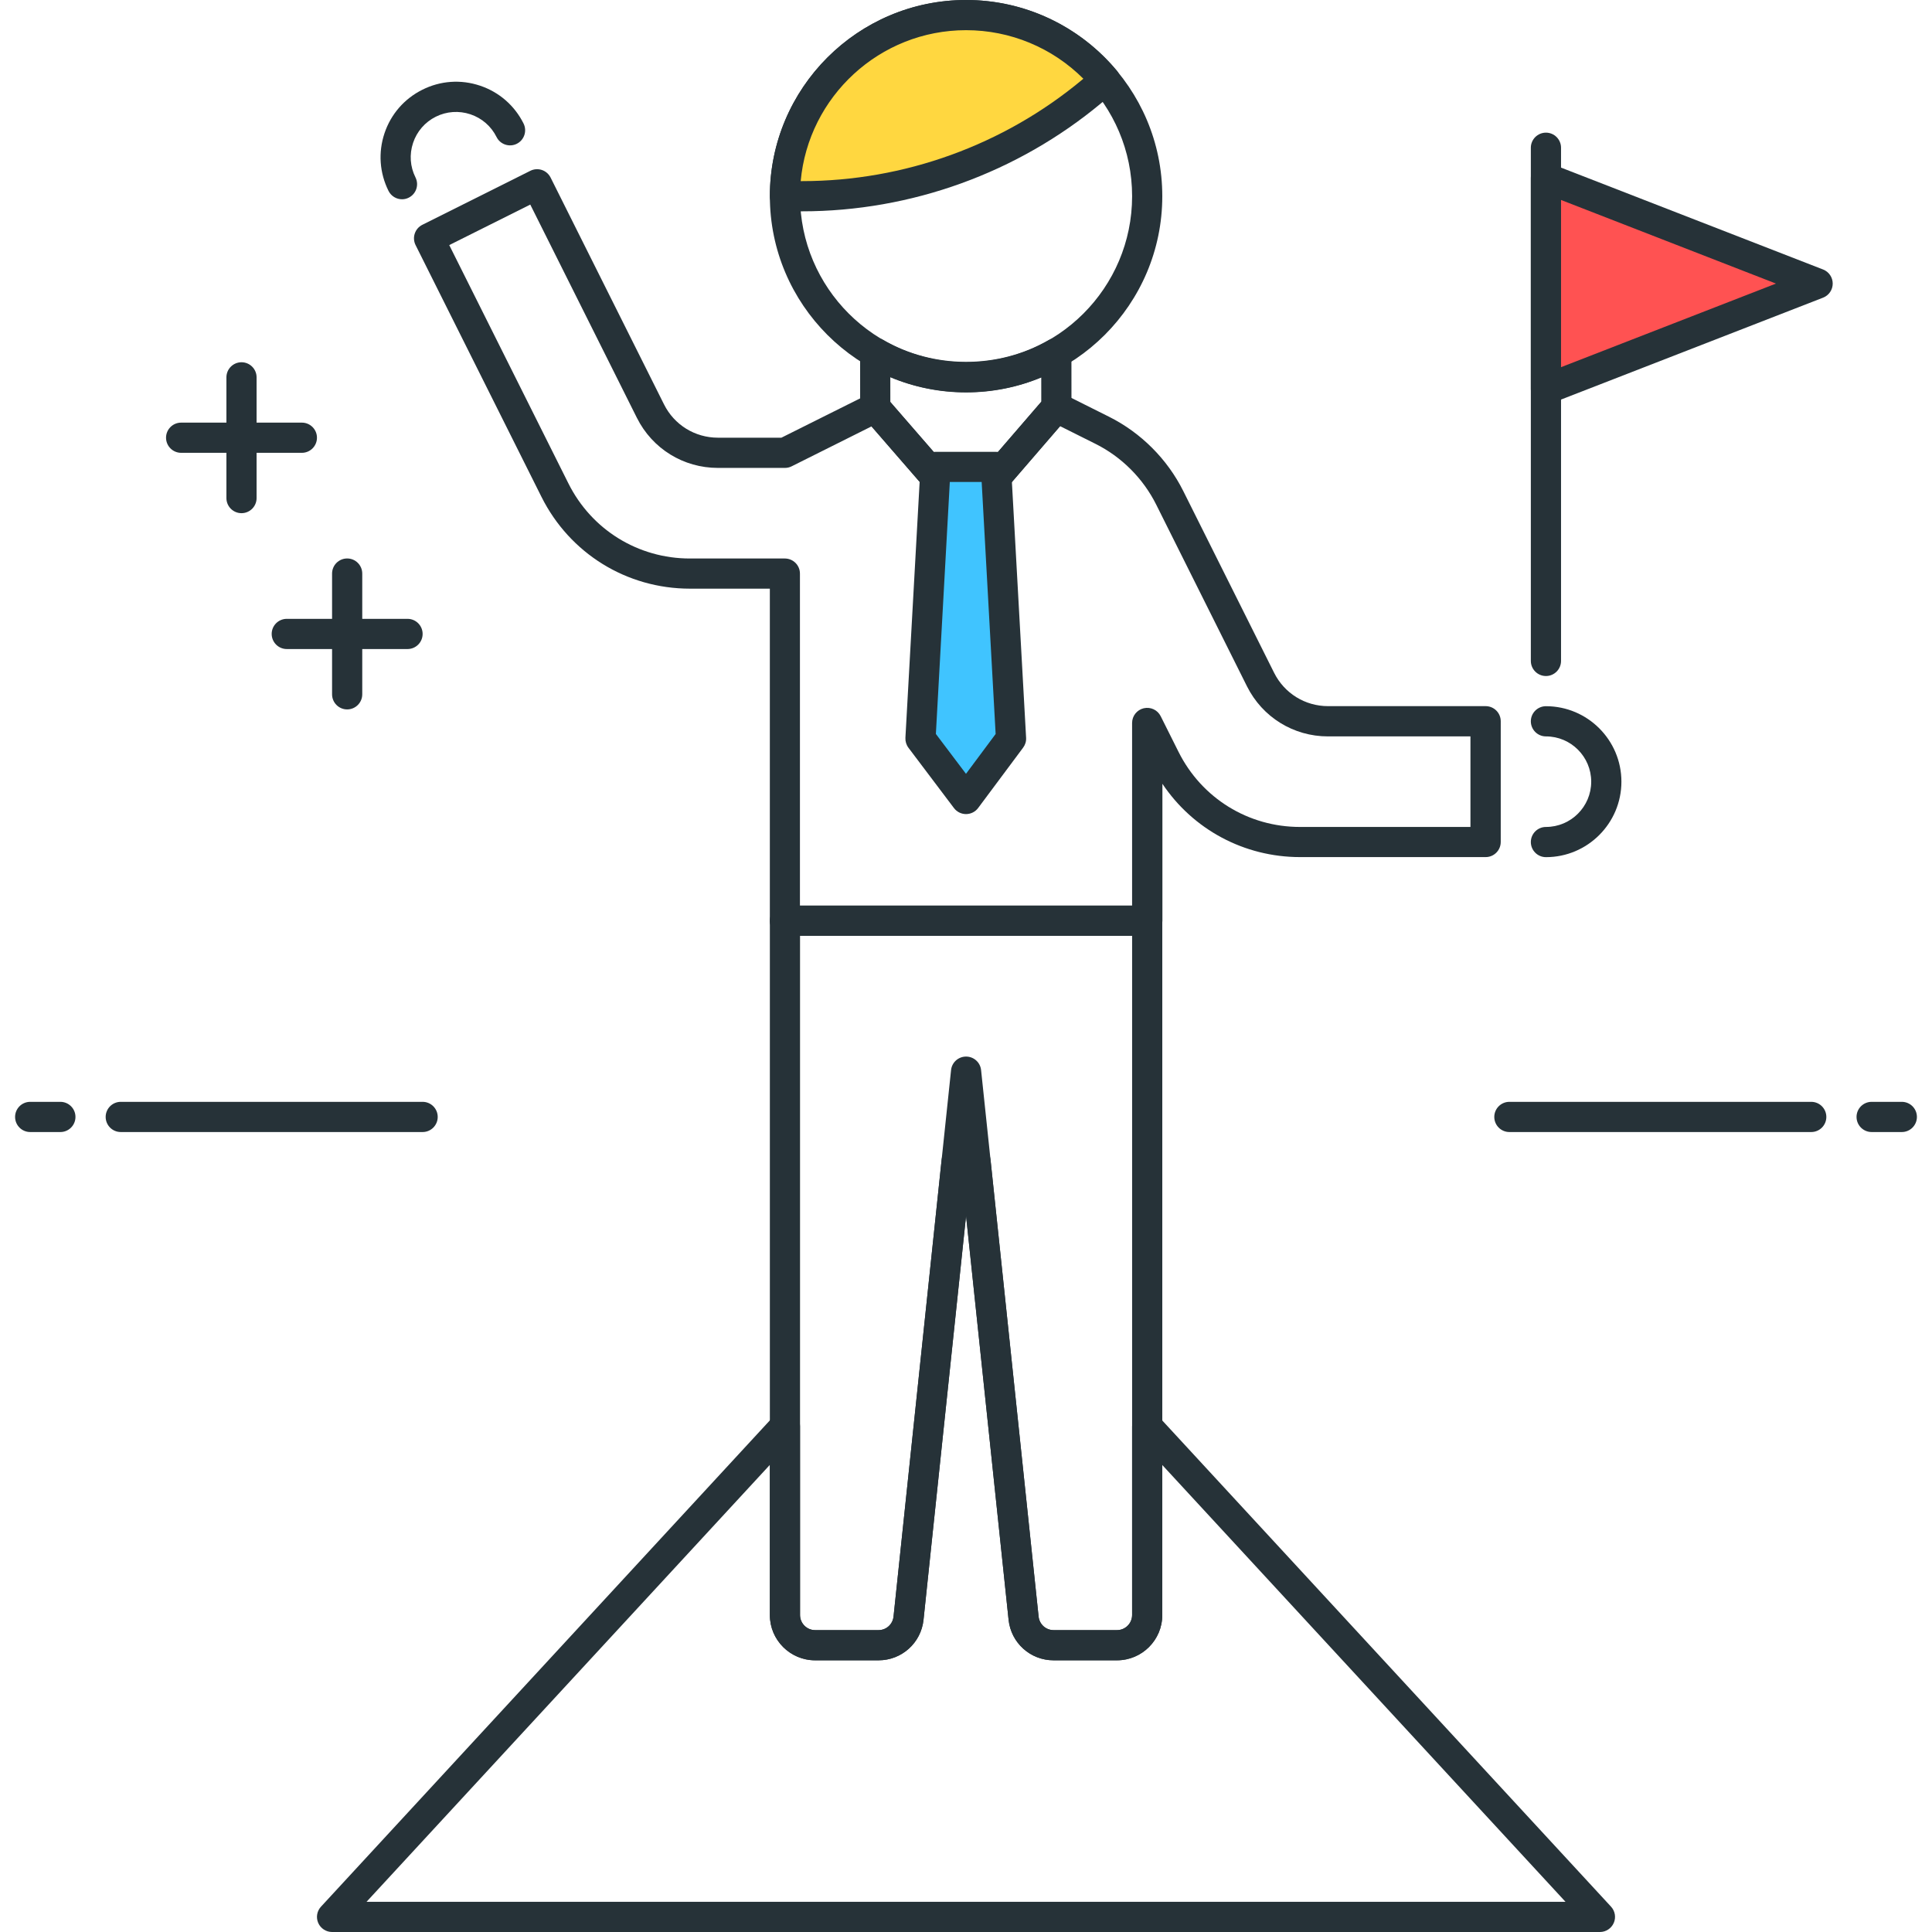 <svg xmlns="http://www.w3.org/2000/svg" width="100" height="100" viewBox="0 0 100 100" fill="none"><g clip-path="url(#clip0_1815_4554)"><path d="M50.004 20.312C44.404 20.312 39.848 15.756 39.848 10.156C39.848 4.556 44.404 0 50.004 0C55.604 0 60.16 4.556 60.16 10.156C60.16 15.756 55.604 20.312 50.004 20.312ZM50.004 1.562C45.267 1.562 41.41 5.417 41.41 10.156C41.41 14.896 45.267 18.75 50.004 18.75C54.742 18.75 58.598 14.896 58.598 10.156C58.598 5.417 54.742 1.562 50.004 1.562Z" fill="#263238"></path><path d="M56.504 4.736L57.202 4.155C55.482 2.094 52.898 0.781 50.004 0.781C44.826 0.781 40.629 4.978 40.629 10.156H41.513C46.99 10.156 52.294 8.239 56.504 4.736Z" fill="#FFD740"></path><path d="M41.513 10.938H40.629C40.198 10.938 39.848 10.587 39.848 10.156C39.848 4.556 44.404 0 50.004 0C53.023 0 55.865 1.331 57.803 3.653C57.935 3.812 57.999 4.017 57.98 4.225C57.962 4.433 57.861 4.622 57.701 4.755L57.002 5.336C52.662 8.949 47.162 10.938 41.513 10.938V10.938ZM41.444 9.375H41.513C46.797 9.375 51.943 7.514 56.004 4.134L56.075 4.075C54.468 2.47 52.297 1.562 50.004 1.562C45.529 1.562 41.84 5.002 41.444 9.375V9.375Z" fill="#263238"></path><path d="M49.996 27.294C49.769 27.294 49.553 27.195 49.405 27.025L44.712 21.614C44.59 21.472 44.521 21.291 44.521 21.103L44.52 18.26C44.52 17.98 44.669 17.72 44.912 17.581C45.154 17.443 45.452 17.444 45.694 17.583C48.307 19.107 51.666 19.113 54.285 17.601C54.526 17.461 54.825 17.461 55.066 17.601C55.307 17.739 55.457 17.997 55.457 18.276L55.459 21.086C55.459 21.274 55.391 21.455 55.269 21.597L50.588 27.023C50.439 27.194 50.224 27.294 49.996 27.294ZM46.084 20.809L49.994 25.318L53.896 20.796L53.895 19.532C51.421 20.563 48.552 20.558 46.082 19.519L46.084 20.809Z" fill="#263238"></path><path d="M59.378 48.438H40.628C40.197 48.438 39.847 48.087 39.847 47.656V30.469H35.713C32.436 30.469 29.493 28.648 28.027 25.719L21.51 12.685C21.318 12.299 21.474 11.829 21.86 11.636L27.45 8.841C27.636 8.747 27.851 8.733 28.048 8.798C28.244 8.864 28.405 9.005 28.498 9.189L34.368 20.928C34.9 21.994 35.971 22.655 37.163 22.655H40.445L44.955 20.402C45.274 20.244 45.661 20.319 45.894 20.587L50 25.311L54.088 20.573C54.322 20.303 54.71 20.226 55.03 20.384L57.402 21.57C59.053 22.395 60.419 23.761 61.245 25.414L65.947 34.822C66.48 35.887 67.55 36.55 68.743 36.55H76.897C77.329 36.55 77.678 36.9 77.678 37.331V43.581C77.678 44.012 77.329 44.363 76.897 44.363H67.294C64.392 44.363 61.749 42.933 60.166 40.569V47.656C60.16 48.087 59.809 48.438 59.378 48.438ZM41.41 46.875H58.597V37.421C58.597 37.057 58.846 36.744 59.199 36.659C59.559 36.578 59.916 36.747 60.077 37.07L61 38.915C62.199 41.314 64.608 42.803 67.288 42.803H76.11V38.116H68.737C66.949 38.116 65.342 37.121 64.543 35.523L59.844 26.117C59.168 24.764 58.052 23.646 56.699 22.972L54.871 22.058L50.591 27.017C50.443 27.189 50.227 27.287 50 27.287H49.999C49.772 27.287 49.558 27.19 49.41 27.019L45.11 22.07L40.977 24.136C40.869 24.191 40.749 24.219 40.627 24.219H37.16C35.373 24.219 33.766 23.227 32.966 21.628L27.447 10.589L23.253 12.686L29.421 25.022C30.619 27.419 33.029 28.908 35.708 28.908H40.624C41.055 28.908 41.405 29.258 41.405 29.689V46.875H41.41Z" fill="#263238"></path><path d="M57.816 85.938H54.535C53.33 85.938 52.331 85.036 52.204 83.839L50.004 62.933L47.802 83.839C47.676 85.036 46.674 85.938 45.473 85.938H42.191C40.899 85.938 39.848 84.886 39.848 83.594V47.656C39.848 47.225 40.198 46.875 40.629 46.875H59.379C59.81 46.875 60.16 47.225 60.16 47.656V83.594C60.16 84.886 59.109 85.938 57.816 85.938V85.938ZM50.004 54.688C50.404 54.688 50.74 54.989 50.781 55.388L53.757 83.675C53.801 84.075 54.135 84.375 54.535 84.375H57.816C58.246 84.375 58.598 84.025 58.598 83.594V48.438H41.41V83.594C41.41 84.025 41.762 84.375 42.191 84.375H45.473C45.873 84.375 46.207 84.075 46.249 83.675L49.227 55.388C49.268 54.989 49.604 54.688 50.004 54.688Z" fill="#263238"></path><path d="M52.332 38.231L50.002 41.356L47.645 38.231L48.426 24.169H51.551L52.332 38.231Z" fill="#40C4FF"></path><path d="M50.002 42.137C49.757 42.137 49.525 42.022 49.378 41.827L47.02 38.702C46.909 38.553 46.855 38.372 46.864 38.188L47.646 24.125C47.669 23.711 48.01 23.387 48.425 23.387H51.55C51.965 23.387 52.306 23.712 52.33 24.125L53.111 38.188C53.122 38.371 53.067 38.551 52.956 38.699L50.627 41.824C50.481 42.02 50.25 42.136 50.002 42.137V42.137ZM48.441 37.989L49.999 40.053L51.534 37.991L50.811 24.948H49.162L48.441 37.989Z" fill="#263238"></path><path d="M80.018 44.366C79.587 44.366 79.236 44.016 79.236 43.584C79.236 43.153 79.587 42.803 80.018 42.803C81.31 42.803 82.361 41.752 82.361 40.459C82.361 39.167 81.31 38.116 80.018 38.116C79.587 38.116 79.236 37.766 79.236 37.334C79.236 36.903 79.587 36.553 80.018 36.553C82.172 36.553 83.924 38.306 83.924 40.459C83.924 42.612 82.172 44.366 80.018 44.366Z" fill="#263238"></path><path d="M20.808 10.314C20.521 10.314 20.248 10.155 20.11 9.882C19.645 8.949 19.57 7.889 19.901 6.899C20.233 5.908 20.929 5.108 21.864 4.643C22.797 4.176 23.856 4.102 24.845 4.434C25.835 4.765 26.635 5.463 27.1 6.395C27.291 6.781 27.134 7.25 26.748 7.443C26.365 7.635 25.891 7.478 25.701 7.091C25.421 6.532 24.941 6.114 24.348 5.916C23.757 5.719 23.118 5.761 22.557 6.041C21.998 6.32 21.579 6.802 21.381 7.395C21.182 7.989 21.226 8.625 21.506 9.184C21.698 9.57 21.542 10.039 21.156 10.231C21.047 10.288 20.927 10.314 20.808 10.314Z" fill="#263238"></path><path d="M80.018 34.991C79.587 34.991 79.236 34.641 79.236 34.209V7.647C79.236 7.216 79.587 6.866 80.018 6.866C80.449 6.866 80.799 7.216 80.799 7.647V34.209C80.799 34.641 80.449 34.991 80.018 34.991Z" fill="#263238"></path><path d="M80.018 20.147V9.209L94.08 14.678L80.018 20.147Z" fill="#FF5252"></path><path d="M80.018 20.928C79.861 20.928 79.709 20.881 79.577 20.792C79.363 20.647 79.236 20.405 79.236 20.147V9.209C79.236 8.952 79.363 8.711 79.577 8.564C79.79 8.417 80.063 8.388 80.302 8.482L94.365 13.95C94.663 14.067 94.861 14.356 94.861 14.678C94.861 15 94.663 15.289 94.365 15.406L80.302 20.875C80.21 20.911 80.113 20.928 80.018 20.928V20.928ZM80.799 10.351V19.005L91.924 14.678L80.799 10.351Z" fill="#263238"></path><path d="M82.813 100H17.188C16.878 100 16.597 99.815 16.472 99.533C16.347 99.248 16.403 98.917 16.614 98.689L40.054 73.295C40.273 73.059 40.616 72.983 40.913 73.099C41.213 73.215 41.41 73.504 41.41 73.826V83.594C41.41 84.025 41.761 84.375 42.191 84.375H45.472C45.872 84.375 46.206 84.075 46.249 83.674L48.739 60.017C48.772 59.711 48.982 59.451 49.275 59.356C49.753 59.2 50.257 59.202 50.735 59.357C51.029 59.453 51.236 59.712 51.269 60.019L53.759 83.674C53.8 84.075 54.135 84.375 54.534 84.375H57.816C58.245 84.375 58.597 84.025 58.597 83.594V73.831C58.597 73.509 58.794 73.22 59.094 73.103C59.389 72.989 59.731 73.064 59.952 73.3L83.386 98.688C83.597 98.916 83.653 99.247 83.528 99.531C83.403 99.815 83.123 100 82.813 100V100ZM18.972 98.437H81.03L60.16 75.829V83.594C60.16 84.886 59.108 85.937 57.816 85.937H54.534C53.33 85.937 52.33 85.035 52.204 83.839L50.002 62.931L47.801 83.839C47.675 85.035 46.674 85.937 45.472 85.937H42.191C40.898 85.937 39.847 84.886 39.847 83.594V75.822L18.972 98.437Z" fill="#263238"></path><path d="M21.875 58.594H6.25C5.819 58.594 5.469 58.244 5.469 57.812C5.469 57.381 5.819 57.031 6.25 57.031H21.875C22.306 57.031 22.656 57.381 22.656 57.812C22.656 58.244 22.306 58.594 21.875 58.594Z" fill="#263238"></path><path d="M3.125 58.594H1.562C1.131 58.594 0.781 58.244 0.781 57.812C0.781 57.381 1.131 57.031 1.562 57.031H3.125C3.556 57.031 3.906 57.381 3.906 57.812C3.906 58.244 3.556 58.594 3.125 58.594Z" fill="#263238"></path><path d="M93.75 58.594H78.125C77.694 58.594 77.344 58.244 77.344 57.812C77.344 57.381 77.694 57.031 78.125 57.031H93.75C94.181 57.031 94.531 57.381 94.531 57.812C94.531 58.244 94.181 58.594 93.75 58.594Z" fill="#263238"></path><path d="M98.438 58.594H96.875C96.444 58.594 96.094 58.244 96.094 57.812C96.094 57.381 96.444 57.031 96.875 57.031H98.438C98.869 57.031 99.219 57.381 99.219 57.812C99.219 58.244 98.869 58.594 98.438 58.594Z" fill="#263238"></path><path d="M21.094 33.594H14.844C14.413 33.594 14.062 33.244 14.062 32.812C14.062 32.381 14.413 32.031 14.844 32.031H21.094C21.525 32.031 21.875 32.381 21.875 32.812C21.875 33.244 21.525 33.594 21.094 33.594Z" fill="#263238"></path><path d="M15.625 23.438H9.375C8.944 23.438 8.594 23.087 8.594 22.656C8.594 22.225 8.944 21.875 9.375 21.875H15.625C16.056 21.875 16.406 22.225 16.406 22.656C16.406 23.087 16.056 23.438 15.625 23.438Z" fill="#263238"></path><path d="M12.5 26.562C12.069 26.562 11.719 26.212 11.719 25.781V19.531C11.719 19.1 12.069 18.75 12.5 18.75C12.931 18.75 13.281 19.1 13.281 19.531V25.781C13.281 26.212 12.931 26.562 12.5 26.562Z" fill="#263238"></path><path d="M17.969 36.719C17.538 36.719 17.188 36.369 17.188 35.938V29.688C17.188 29.256 17.538 28.906 17.969 28.906C18.4 28.906 18.75 29.256 18.75 29.688V35.938C18.75 36.369 18.4 36.719 17.969 36.719Z" fill="#263238"></path></g><defs><clipPath id="clip0_1815_4554"><rect width="100" height="100" fill="white"></rect></clipPath></defs></svg>